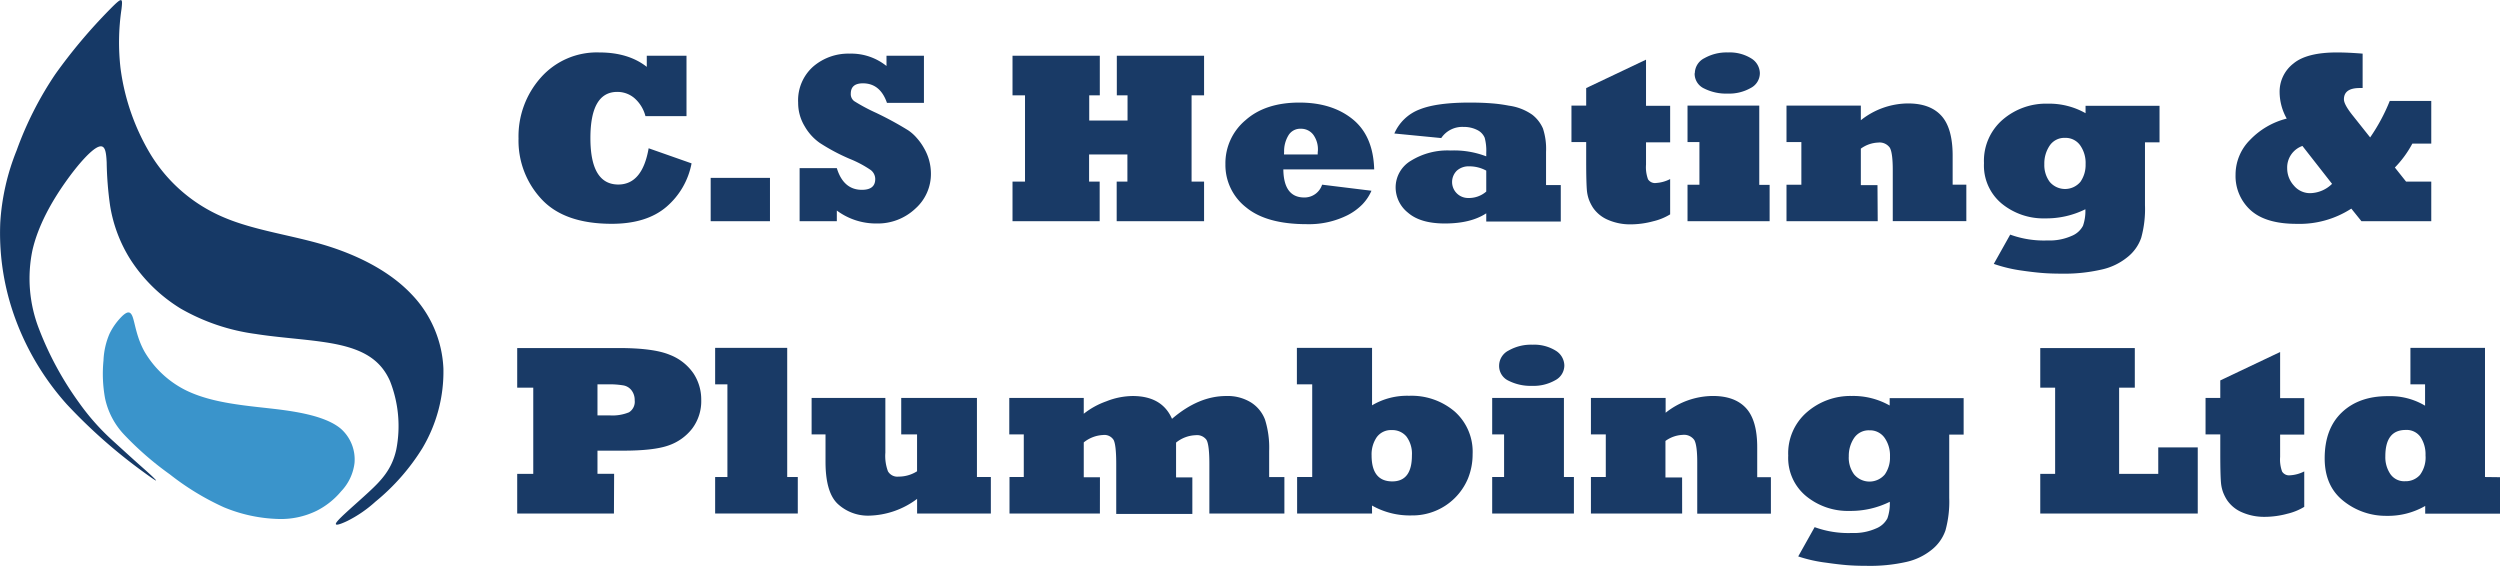 <svg xmlns="http://www.w3.org/2000/svg" viewBox="0 0 548.14 124.06"><defs><style>.a{fill:#163966;}.a,.b{fill-rule:evenodd;}.b{fill:#3a94cb;}.c{fill:#193a66;}</style></defs><title>c s heating and plumbing</title><path class="a" d="M31.45,103.49a116.8,116.8,0,0,1-16.8-14.84A58.08,58.08,0,0,1,2.81,68.31,54.34,54.34,0,0,1,.06,48.77,50.41,50.41,0,0,1,3.64,33a75.58,75.58,0,0,1,8.5-16.75A116.84,116.84,0,0,1,24.14,2c2.71-2.75,2.79-2.5,2.5,0a49.65,49.65,0,0,0-.21,13,48.89,48.89,0,0,0,6.63,18.92A34.47,34.47,0,0,0,48.93,47.6c6.92,3,15.5,4,23,6.37s13.92,5.92,18.29,10.54a25,25,0,0,1,7,16.29,32.8,32.8,0,0,1-4.63,17.5A47.22,47.22,0,0,1,82.31,110a27.15,27.15,0,0,1-6.21,4.25c-1.58.75-3.08,1.25-2.21.13s4.13-3.88,6.92-6.46,5.12-5,6.08-9.37a26.88,26.88,0,0,0-1.38-15C83.6,79.22,80.18,77,74.89,75.73s-12.46-1.5-18.79-2.5a44.89,44.89,0,0,1-16.5-5.58,34.54,34.54,0,0,1-11-10.75A31.44,31.44,0,0,1,24.14,45.1a75,75,0,0,1-.75-9.5c-.12-2.46-.37-4-1.87-3.38s-4.25,3.58-7.17,7.71-6,9.46-7.25,15A30.45,30.45,0,0,0,8.56,72.14a70.66,70.66,0,0,0,8.77,16.15,50.81,50.81,0,0,0,7.47,8.4c2.2,2,4.3,3.92,5.79,5.24s2.36,2.09,3.08,2.8S35,106.08,31.45,103.49Z"/><path class="b" d="M29.08,69.47c.52,1.4.85,4.48,2.6,7.62a21.72,21.72,0,0,0,8.85,8.37c3.94,2,8.65,2.85,12.77,3.4s7.67.79,11.4,1.44S72.35,92,74.73,94a9,9,0,0,1,3,7.52,10.85,10.85,0,0,1-2.94,6.21A16.89,16.89,0,0,1,69.41,112a17.8,17.8,0,0,1-8.35,1.79,33.5,33.5,0,0,1-12-2.58A57.54,57.54,0,0,1,37.23,104a68.85,68.85,0,0,1-10-8.69,16.55,16.55,0,0,1-4.2-8,29.83,29.83,0,0,1-.34-8.26A16.47,16.47,0,0,1,24,73.21a14,14,0,0,1,2.89-4C27.85,68.37,28.56,68.08,29.08,69.47Z"/><path class="c" d="M142.22,32.51l9.41,3.31a16.61,16.61,0,0,1-5.5,9.52q-4.36,3.73-12,3.73-10.43,0-15.44-5.45a18.76,18.76,0,0,1-5-13.25A19.34,19.34,0,0,1,118.59,17a16.39,16.39,0,0,1,12.81-5.5q6.39,0,10.41,3.16V12.22h8.71V25.47h-9a7.82,7.82,0,0,0-2.37-3.91,5.74,5.74,0,0,0-3.81-1.41q-5.89,0-5.89,10.14t6.1,10.17Q140.84,40.46,142.22,32.51Z"/><path class="c" d="M168.82,48.5h-13V39h13Z"/><path class="c" d="M183.48,48.5h-8.16V36.87h8.16q1.46,4.75,5.5,4.75,2.92,0,2.92-2.35a2.5,2.5,0,0,0-1-2,24,24,0,0,0-4.62-2.45,43,43,0,0,1-6.52-3.47,11.25,11.25,0,0,1-3.34-3.68A9.85,9.85,0,0,1,175,22.5a9.89,9.89,0,0,1,3.29-7.9,11.79,11.79,0,0,1,8-2.84,12.35,12.35,0,0,1,8.08,2.71V12.22h8.21V22.55h-8.11q-1.49-4.28-5.27-4.28-2.66,0-2.66,2.27a1.9,1.9,0,0,0,.76,1.64,39.69,39.69,0,0,0,4.72,2.53,72.29,72.29,0,0,1,7.15,3.89,9.54,9.54,0,0,1,1.86,1.68,12.26,12.26,0,0,1,1.58,2.23A11.1,11.1,0,0,1,204.11,38a10.14,10.14,0,0,1-3.39,7.72A12,12,0,0,1,192.16,49a14.36,14.36,0,0,1-8.68-2.84Z"/><path class="c" d="M241.11,48.5H222V39.81h2.74V20.9H222V12.22h19.14V20.9h-2.32v5.53h8.4V20.9h-2.35V12.22H264V20.9h-2.74V39.81H264V48.5H244.84V39.81h2.35V33.87h-8.4v5.95h2.32Z"/><path class="c" d="M289.88,40.49l10.82,1.33a10,10,0,0,1-2,3,12.56,12.56,0,0,1-3.18,2.33,18.86,18.86,0,0,1-9,2q-8.84,0-13.3-3.68A11.77,11.77,0,0,1,268.68,36a12.3,12.3,0,0,1,4.41-9.65q4.35-3.86,11.81-3.86,7.17,0,11.68,3.65t4.72,11H281.38q.08,6.16,4.59,6.16A4.06,4.06,0,0,0,289.88,40.49Zm-8.35-6.62h7.38c0-.52.05-.82.05-.89a5.44,5.44,0,0,0-1-3.42,3.34,3.34,0,0,0-2.76-1.33,3,3,0,0,0-2.71,1.46,6.7,6.7,0,0,0-.94,3.65A4.73,4.73,0,0,0,281.53,33.87Z"/><path class="c" d="M316,30.27l-10.28-1A9.82,9.82,0,0,1,311.24,24q3.73-1.51,11-1.51,2.69,0,4.81.17a32.1,32.1,0,0,1,3.79.51,11.59,11.59,0,0,1,5.14,2,7.75,7.75,0,0,1,2.32,3,14.29,14.29,0,0,1,.68,5.11v7.3h3.23v8H325.87V46.77Q322.48,49,316.79,49q-5.35,0-8.06-2.35A7.11,7.11,0,0,1,306,41.06a6.79,6.79,0,0,1,3.36-5.82A15.21,15.21,0,0,1,318.07,33a19.65,19.65,0,0,1,7.8,1.28V33.5a10.88,10.88,0,0,0-.34-3.29,3.35,3.35,0,0,0-1.62-1.7,6.47,6.47,0,0,0-3-.68A5.56,5.56,0,0,0,316,30.27ZM325.87,42V37.41a7.71,7.71,0,0,0-3.7-.94,3.88,3.88,0,0,0-2.74.94,3.5,3.5,0,0,0,0,5,3.5,3.5,0,0,0,2.45,1A5.79,5.79,0,0,0,325.87,42Z"/><path class="c" d="M366.19,39.26V47a12.65,12.65,0,0,1-3.7,1.51,19.11,19.11,0,0,1-4.9.68,12.12,12.12,0,0,1-5.06-1,7.51,7.51,0,0,1-3.26-2.66,9.52,9.52,0,0,1-.89-1.76,8.54,8.54,0,0,1-.42-1.79q-.18-1.72-.18-6.65V31.15h-3.23v-8h3.23V19.31l13.12-6.23V23.2h5.29v8h-5.29v4.9a7.62,7.62,0,0,0,.44,3.21,1.8,1.8,0,0,0,1.77.81A7.78,7.78,0,0,0,366.19,39.26Z"/><path class="c" d="M388,48.5H370v-8h2.61V31.15H370v-8h15.73V40.54H388Zm-16.4-32.44a3.75,3.75,0,0,1,2.11-3.31,9.87,9.87,0,0,1,5.16-1.25,8.94,8.94,0,0,1,5.09,1.3,3.88,3.88,0,0,1,1.9,3.23,3.66,3.66,0,0,1-2,3.26,9.56,9.56,0,0,1-5.06,1.23,10.7,10.7,0,0,1-5.16-1.12A3.56,3.56,0,0,1,371.56,16.05Z"/><path class="c" d="M411.7,48.5h-20v-8h3.26V31.15h-3.26v-8H408v3.21a16.76,16.76,0,0,1,10.35-3.68q4.85,0,7.3,2.69T428.13,34v6.49h3v8H415V37.26q0-3.68-.63-4.85a2.74,2.74,0,0,0-2.58-1.15A6.9,6.9,0,0,0,408,32.59v8h3.65Z"/><path class="c" d="M437.15,57.86l3.6-6.42a21.61,21.61,0,0,0,8.19,1.28,11.89,11.89,0,0,0,5.29-1,4.79,4.79,0,0,0,2.48-2.22,9.93,9.93,0,0,0,.52-3.62,19.27,19.27,0,0,1-8.79,2,14.42,14.42,0,0,1-9.54-3.23A10.84,10.84,0,0,1,435,35.77a11.9,11.9,0,0,1,4.09-9.52,14.54,14.54,0,0,1,9.86-3.52,16.2,16.2,0,0,1,8.32,2.09V23.2h16.22v8H470.3V45a23.72,23.72,0,0,1-.83,7.15,9.28,9.28,0,0,1-3.08,4.28,13.47,13.47,0,0,1-5.56,2.66A36.19,36.19,0,0,1,452,60q-2.45,0-4.37-.16t-4.39-.52A31.82,31.82,0,0,1,437.15,57.86ZM448.23,36a6.18,6.18,0,0,0,1.17,3.86,4.4,4.4,0,0,0,6.75,0A6.43,6.43,0,0,0,457.28,36a6.71,6.71,0,0,0-1.2-4.15,3.91,3.91,0,0,0-3.29-1.62,3.87,3.87,0,0,0-3.39,1.7A7,7,0,0,0,448.23,36Z"/><path class="c" d="M527.54,39.81h5.53V48.5H517.76l-2.22-2.76a20.91,20.91,0,0,1-12,3.34q-6.78,0-10.09-3a10.09,10.09,0,0,1-3.29-7.77,10.76,10.76,0,0,1,3.18-7.64A16.77,16.77,0,0,1,501.38,26a11.94,11.94,0,0,1-1.56-5.76,7.78,7.78,0,0,1,3-6.29q2.92-2.45,9.57-2.45,2.43,0,5.63.26v7.54l-.63,0q-3.47,0-3.47,2.48,0,1.15,2,3.63l3.75,4.72a40.62,40.62,0,0,0,4.3-8h9.1v9.36h-4.15a23.11,23.11,0,0,1-3.83,5.24Zm-16.22.5L504.82,32a5,5,0,0,0-3.34,4.9,5.59,5.59,0,0,0,1.46,3.78,4.6,4.6,0,0,0,3.65,1.67A7.07,7.07,0,0,0,511.32,40.31Z"/><path class="c" d="M134.61,112.59H113.4V103.9h3.52V85H113.4V76.31h22.25q7.67,0,11.21,1.49a11.13,11.13,0,0,1,5.22,4.12,10.39,10.39,0,0,1,1.67,5.71,10,10,0,0,1-2,6.36,11.14,11.14,0,0,1-5.24,3.7q-3.21,1.12-9.91,1.12H131v5.08h3.65ZM131,84.27v6.81h2.74a9.55,9.55,0,0,0,4.17-.68,2.72,2.72,0,0,0,1.25-2.63,3.46,3.46,0,0,0-.68-2.17,2.87,2.87,0,0,0-1.75-1.09,18.38,18.38,0,0,0-3.55-.24Z"/><path class="c" d="M174.92,112.59H156.8v-8h2.69V84.27H156.8v-8h15.8v28.32h2.32Z"/><path class="c" d="M181,95.25h-3.05v-8h16.17v12a9.68,9.68,0,0,0,.57,4.09A2.38,2.38,0,0,0,197,104.5a7.53,7.53,0,0,0,4.07-1.17V95.25h-3.47v-8H214.2v17.34h3.05v8H201.08v-3.21a18.18,18.18,0,0,1-10.61,3.68,9.72,9.72,0,0,1-6.68-2.48Q181,108.1,181,101.24Z"/><path class="c" d="M241.16,112.59H221.34v-8h3.13V95.25h-3.18v-8h16.33v3.47A17.06,17.06,0,0,1,242.55,88a16,16,0,0,1,5.79-1.17q6.44,0,8.63,5,5.82-5,11.87-5a9.73,9.73,0,0,1,5.45,1.41A7.68,7.68,0,0,1,277.36,92a20.49,20.49,0,0,1,.91,6.89v5.71h3.34v8H265.16V101.71q0-4.25-.65-5.29a2.55,2.55,0,0,0-2.35-1,7.19,7.19,0,0,0-4.3,1.62v7.64h3.57v8H244.74V101.76q0-4.17-.57-5.29a2.37,2.37,0,0,0-2.32-1.09A7.26,7.26,0,0,0,237.62,97v7.64h3.55Z"/><path class="c" d="M300.83,112.59H284.4v-8h3.31V84.27h-3.36v-8h16.48v12.6a15,15,0,0,1,8.11-2.09,14.59,14.59,0,0,1,10,3.44,11.8,11.8,0,0,1,3.94,9.36,14.1,14.1,0,0,1-1,5.29,13.18,13.18,0,0,1-12.35,8.14,16.78,16.78,0,0,1-8.71-2.17Zm-.1-12.75q0,5.71,4.54,5.71,4.3,0,4.3-5.69a6.31,6.31,0,0,0-1.2-4.15,4,4,0,0,0-3.21-1.41,3.85,3.85,0,0,0-3.29,1.54A6.65,6.65,0,0,0,300.73,99.83Z"/><path class="c" d="M345.09,112.59H327.17v-8h2.61V95.25h-2.61v-8H342.9v17.34h2.19Zm-16.4-32.44a3.75,3.75,0,0,1,2.11-3.31A9.87,9.87,0,0,1,336,75.58a8.94,8.94,0,0,1,5.09,1.3,3.88,3.88,0,0,1,1.9,3.23,3.66,3.66,0,0,1-2,3.26,9.56,9.56,0,0,1-5.06,1.23,10.7,10.7,0,0,1-5.16-1.12A3.56,3.56,0,0,1,328.69,80.15Z"/><path class="c" d="M368.82,112.59h-20v-8h3.26V95.25h-3.26v-8h16.38V90.5a16.76,16.76,0,0,1,10.35-3.68q4.85,0,7.3,2.69t2.43,8.63v6.49h3v8H372.13V101.35q0-3.68-.63-4.85a2.74,2.74,0,0,0-2.58-1.15,6.9,6.9,0,0,0-3.76,1.33v8h3.65Z"/><path class="c" d="M394.27,122l3.6-6.42a21.61,21.61,0,0,0,8.19,1.28,11.89,11.89,0,0,0,5.29-1,4.79,4.79,0,0,0,2.48-2.22,9.93,9.93,0,0,0,.52-3.62,19.27,19.27,0,0,1-8.79,2,14.42,14.42,0,0,1-9.54-3.23,10.84,10.84,0,0,1-3.94-8.89,11.9,11.9,0,0,1,4.09-9.52A14.54,14.54,0,0,1,406,86.82a16.2,16.2,0,0,1,8.32,2.09V87.29h16.22v8h-3.16v13.87a23.72,23.72,0,0,1-.83,7.15,9.28,9.28,0,0,1-3.08,4.28A13.47,13.47,0,0,1,418,123.2a36.19,36.19,0,0,1-8.79.86q-2.45,0-4.37-.16t-4.39-.52A31.82,31.82,0,0,1,394.27,122Zm11.08-21.85a6.18,6.18,0,0,0,1.17,3.86,4.4,4.4,0,0,0,6.75,0,6.43,6.43,0,0,0,1.12-3.89,6.71,6.71,0,0,0-1.2-4.15,3.91,3.91,0,0,0-3.29-1.62,3.87,3.87,0,0,0-3.39,1.7A7,7,0,0,0,405.36,100.1Z"/><path class="c" d="M481.87,112.59H447.34V103.9h3.26V85h-3.26V76.31h20.73V85h-3.44V103.9h8.58V98.09h8.66Z"/><path class="c" d="M505.22,103.36v7.77a12.65,12.65,0,0,1-3.7,1.51,19.11,19.11,0,0,1-4.9.68,12.12,12.12,0,0,1-5.06-1,7.51,7.51,0,0,1-3.26-2.66,9.52,9.52,0,0,1-.89-1.76,8.54,8.54,0,0,1-.42-1.79q-.18-1.72-.18-6.65V95.25h-3.23v-8h3.23V83.41l13.12-6.23V87.29h5.29v8h-5.29v4.9a7.62,7.62,0,0,0,.44,3.21,1.8,1.8,0,0,0,1.77.81A7.78,7.78,0,0,0,505.22,103.36Z"/><path class="c" d="M548.14,104.63v8h-16.4v-1.7a16.25,16.25,0,0,1-8.45,2.17,14.83,14.83,0,0,1-9.47-3.26q-4.12-3.26-4.12-9.34,0-6.54,3.81-10.12t10.2-3.52a14.85,14.85,0,0,1,8,2.09V84.27H528.5v-8h16.35v28.32Zm-16.33-4.8a6.83,6.83,0,0,0-1.09-4,3.72,3.72,0,0,0-3.26-1.56q-4.46,0-4.46,5.76a6.58,6.58,0,0,0,1.1,3.91,3.68,3.68,0,0,0,3.26,1.57,4.16,4.16,0,0,0,3.23-1.38A6.4,6.4,0,0,0,531.81,99.83Z"/></svg>